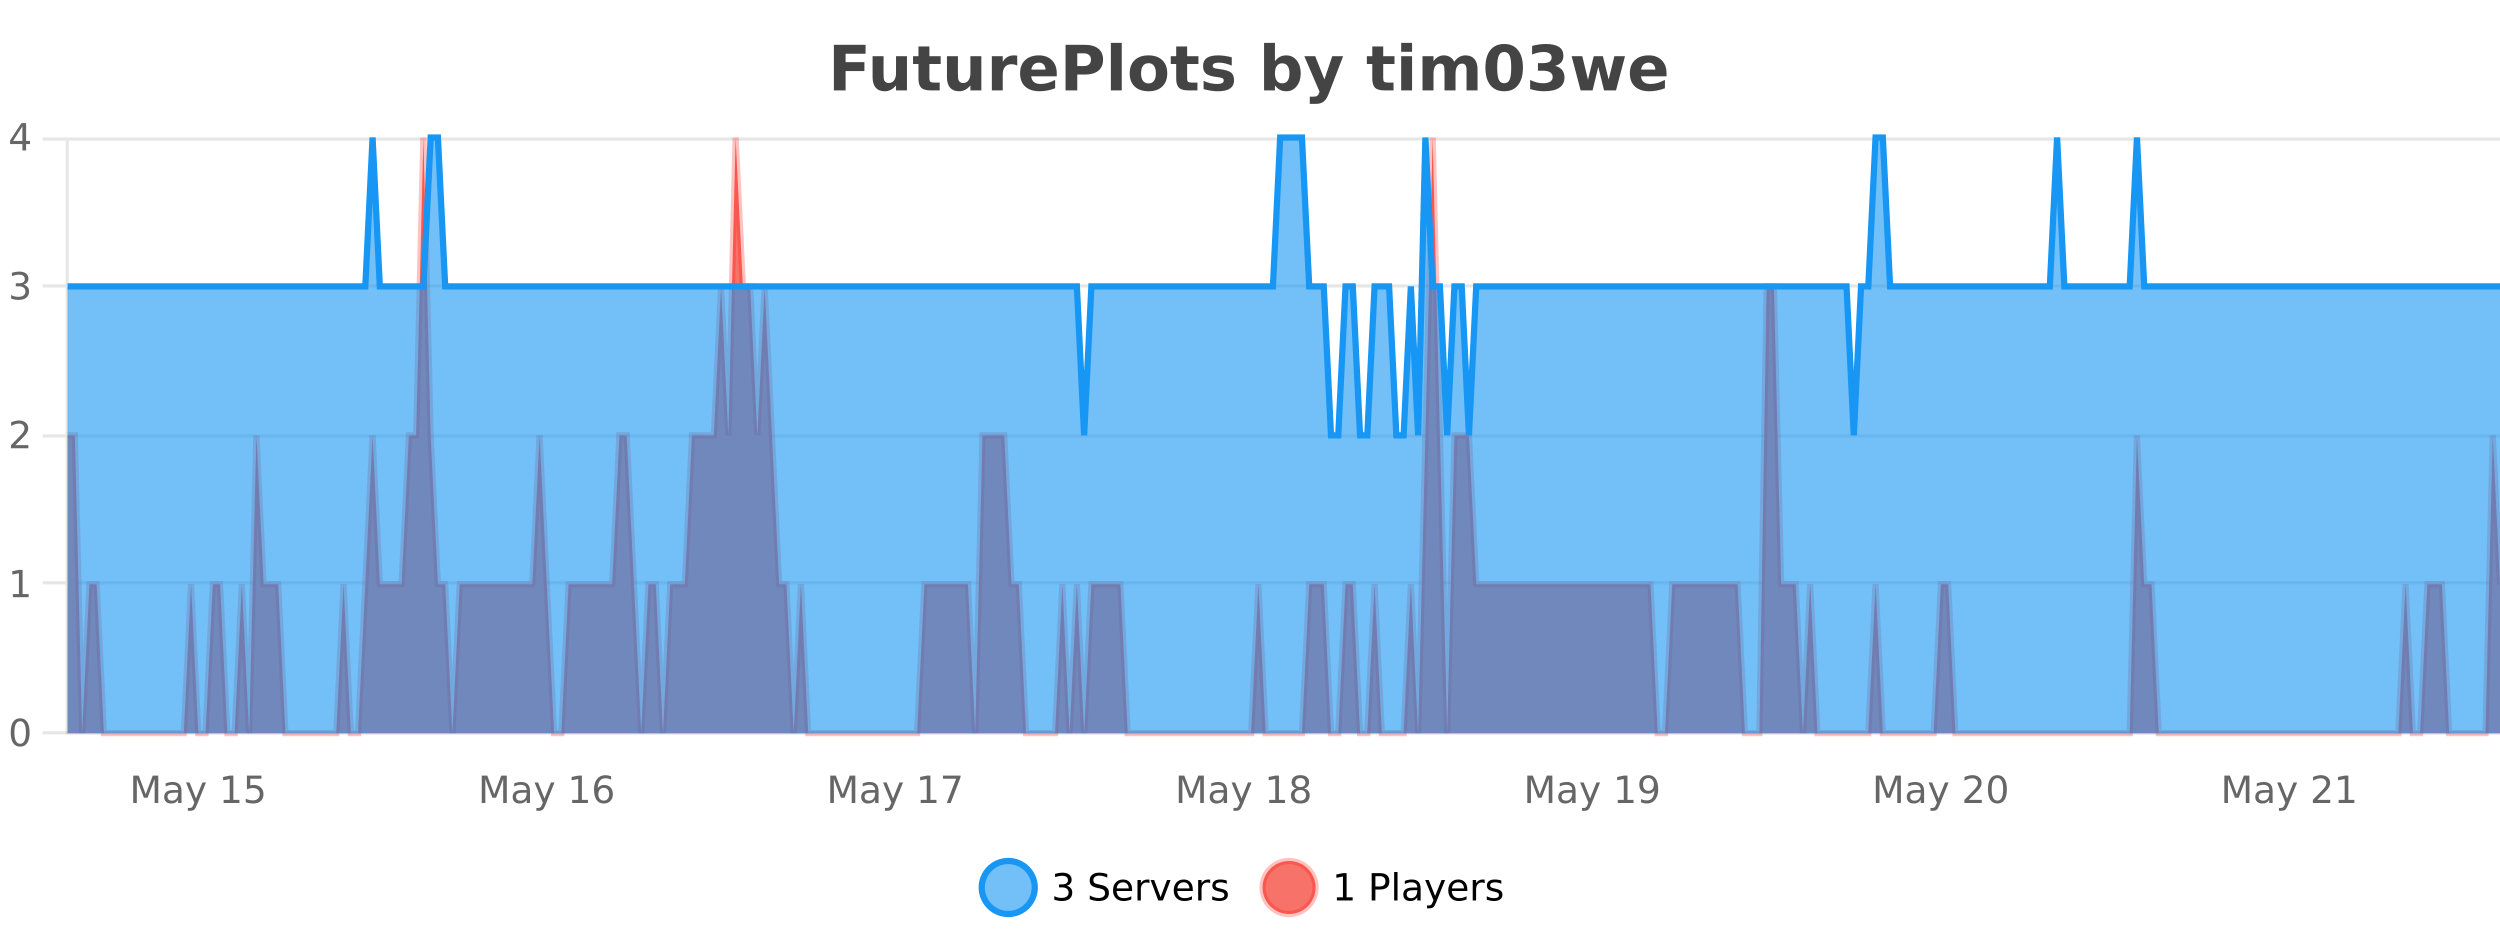 <?xml version="1.0" encoding="UTF-8"?>
<svg xmlns="http://www.w3.org/2000/svg" xmlns:xlink="http://www.w3.org/1999/xlink" width="800pt" height="300pt" viewBox="0 0 800 300" version="1.1">
<defs>
<clipPath id="clip1">
  <path d="M 285 263 L 360 263 L 360 300 L 285 300 Z M 285 263 "/>
</clipPath>
<clipPath id="clip2">
  <path d="M 375 263 L 450 263 L 450 300 L 375 300 Z M 375 263 "/>
</clipPath>
<clipPath id="clip3">
  <path d="M 21.633 44 L 800 44 L 800 234.602 L 21.633 234.602 Z M 21.633 44 "/>
</clipPath>
<clipPath id="clip4">
  <path d="M 20.633 43 L 800 43 L 800 235.602 L 20.633 235.602 Z M 20.633 43 "/>
</clipPath>
<clipPath id="clip5">
  <path d="M 21.633 44 L 800 44 L 800 234.602 L 21.633 234.602 Z M 21.633 44 "/>
</clipPath>
<clipPath id="clip6">
  <path d="M 20.633 43 L 800 43 L 800 168 L 20.633 168 Z M 20.633 43 "/>
</clipPath>
</defs>
<g id="surface6694071">
<rect x="0" y="0" width="800" height="300" style="fill:rgb(100%,100%,100%);fill-opacity:1;stroke:none;"/>
<path style="fill:none;stroke-width:1;stroke-linecap:butt;stroke-linejoin:miter;stroke:rgb(0%,0%,0%);stroke-opacity:0.098;stroke-miterlimit:10;" d="M 22 234.5 L 800 234.5 "/>
<path style="fill:none;stroke-width:1;stroke-linecap:butt;stroke-linejoin:miter;stroke:rgb(0%,0%,0%);stroke-opacity:0.098;stroke-miterlimit:10;" d="M 13.633 234.5 L 21 234.5 "/>
<path style="fill:none;stroke-width:1;stroke-linecap:butt;stroke-linejoin:miter;stroke:rgb(0%,0%,0%);stroke-opacity:0.098;stroke-miterlimit:10;" d="M 22 186.5 L 800 186.5 "/>
<path style="fill:none;stroke-width:1;stroke-linecap:butt;stroke-linejoin:miter;stroke:rgb(0%,0%,0%);stroke-opacity:0.098;stroke-miterlimit:10;" d="M 13.633 186.5 L 21 186.5 "/>
<path style="fill:none;stroke-width:1;stroke-linecap:butt;stroke-linejoin:miter;stroke:rgb(0%,0%,0%);stroke-opacity:0.098;stroke-miterlimit:10;" d="M 22 139.5 L 800 139.5 "/>
<path style="fill:none;stroke-width:1;stroke-linecap:butt;stroke-linejoin:miter;stroke:rgb(0%,0%,0%);stroke-opacity:0.098;stroke-miterlimit:10;" d="M 13.633 139.5 L 21 139.5 "/>
<path style="fill:none;stroke-width:1;stroke-linecap:butt;stroke-linejoin:miter;stroke:rgb(0%,0%,0%);stroke-opacity:0.098;stroke-miterlimit:10;" d="M 22 91.5 L 800 91.5 "/>
<path style="fill:none;stroke-width:1;stroke-linecap:butt;stroke-linejoin:miter;stroke:rgb(0%,0%,0%);stroke-opacity:0.098;stroke-miterlimit:10;" d="M 13.633 91.5 L 21 91.5 "/>
<path style="fill:none;stroke-width:1;stroke-linecap:butt;stroke-linejoin:miter;stroke:rgb(0%,0%,0%);stroke-opacity:0.098;stroke-miterlimit:10;" d="M 22 44.5 L 800 44.5 "/>
<path style="fill:none;stroke-width:1;stroke-linecap:butt;stroke-linejoin:miter;stroke:rgb(0%,0%,0%);stroke-opacity:0.098;stroke-miterlimit:10;" d="M 13.633 44.5 L 21 44.5 "/>
<path style=" stroke:none;fill-rule:nonzero;fill:rgb(9.02%,58.824%,95.294%);fill-opacity:0.6;" d="M 331.121 284 C 331.121 288.688 327.324 292.484 322.637 292.484 C 317.953 292.484 314.152 288.688 314.152 284 C 314.152 279.312 317.953 275.516 322.637 275.516 C 327.324 275.516 331.121 279.312 331.121 284 Z M 331.121 284 "/>
<g clip-path="url(#clip1)" clip-rule="nonzero">
<path style="fill:none;stroke-width:2;stroke-linecap:butt;stroke-linejoin:miter;stroke:rgb(9.02%,58.824%,95.294%);stroke-opacity:1;stroke-miterlimit:10;" d="M 331.121 284 C 331.121 288.688 327.324 292.484 322.637 292.484 C 317.953 292.484 314.152 288.688 314.152 284 C 314.152 279.312 317.953 275.516 322.637 275.516 C 327.324 275.516 331.121 279.312 331.121 284 Z M 331.121 284 "/>
</g>
<path style=" stroke:none;fill-rule:nonzero;fill:rgb(0%,0%,0%);fill-opacity:1;" d="M 341.328 283.438 C 341.891 283.562 342.328 283.82 342.641 284.203 C 342.961 284.578 343.125 285.047 343.125 285.609 C 343.125 286.477 342.828 287.148 342.234 287.625 C 341.641 288.094 340.797 288.328 339.703 288.328 C 339.336 288.328 338.957 288.289 338.562 288.219 C 338.176 288.148 337.781 288.039 337.375 287.891 L 337.375 286.75 C 337.695 286.938 338.051 287.086 338.438 287.188 C 338.832 287.281 339.242 287.328 339.672 287.328 C 340.41 287.328 340.973 287.184 341.359 286.891 C 341.754 286.602 341.953 286.172 341.953 285.609 C 341.953 285.102 341.77 284.699 341.406 284.406 C 341.039 284.117 340.539 283.969 339.906 283.969 L 338.875 283.969 L 338.875 283 L 339.953 283 C 340.523 283 340.969 282.887 341.281 282.656 C 341.594 282.418 341.75 282.078 341.75 281.641 C 341.75 281.195 341.586 280.852 341.266 280.609 C 340.953 280.371 340.5 280.25 339.906 280.25 C 339.57 280.25 339.219 280.289 338.844 280.359 C 338.477 280.422 338.07 280.527 337.625 280.672 L 337.625 279.625 C 338.082 279.5 338.504 279.406 338.891 279.344 C 339.285 279.281 339.656 279.25 340 279.25 C 340.906 279.25 341.617 279.453 342.141 279.859 C 342.66 280.266 342.922 280.82 342.922 281.516 C 342.922 282.008 342.781 282.418 342.5 282.75 C 342.227 283.086 341.836 283.312 341.328 283.438 Z M 354.32 279.688 L 354.32 280.844 C 353.871 280.637 353.445 280.48 353.039 280.375 C 352.641 280.262 352.262 280.203 351.898 280.203 C 351.25 280.203 350.75 280.328 350.398 280.578 C 350.055 280.828 349.883 281.188 349.883 281.656 C 349.883 282.043 349.996 282.336 350.227 282.531 C 350.453 282.73 350.898 282.887 351.555 283 L 352.258 283.156 C 353.141 283.324 353.793 283.621 354.211 284.047 C 354.637 284.465 354.852 285.027 354.852 285.734 C 354.852 286.59 354.562 287.234 353.992 287.672 C 353.43 288.109 352.594 288.328 351.492 288.328 C 351.086 288.328 350.648 288.281 350.18 288.188 C 349.711 288.094 349.227 287.953 348.727 287.766 L 348.727 286.547 C 349.203 286.82 349.672 287.023 350.133 287.156 C 350.602 287.293 351.055 287.359 351.492 287.359 C 352.168 287.359 352.688 287.23 353.055 286.969 C 353.43 286.699 353.617 286.32 353.617 285.828 C 353.617 285.402 353.48 285.07 353.211 284.828 C 352.949 284.578 352.516 284.398 351.914 284.281 L 351.195 284.141 C 350.309 283.965 349.668 283.688 349.273 283.312 C 348.887 282.938 348.695 282.418 348.695 281.75 C 348.695 280.969 348.965 280.359 349.508 279.922 C 350.047 279.477 350.797 279.25 351.758 279.25 C 352.172 279.25 352.59 279.289 353.008 279.359 C 353.434 279.434 353.871 279.543 354.32 279.688 Z M 362.266 284.609 L 362.266 285.125 L 357.297 285.125 C 357.348 285.875 357.57 286.445 357.969 286.828 C 358.375 287.215 358.93 287.406 359.641 287.406 C 360.055 287.406 360.457 287.359 360.844 287.266 C 361.238 287.164 361.629 287.008 362.016 286.797 L 362.016 287.828 C 361.617 287.984 361.219 288.105 360.812 288.188 C 360.406 288.281 359.992 288.328 359.578 288.328 C 358.535 288.328 357.707 288.027 357.094 287.422 C 356.477 286.809 356.172 285.98 356.172 284.938 C 356.172 283.867 356.461 283.016 357.047 282.391 C 357.629 281.758 358.41 281.438 359.391 281.438 C 360.273 281.438 360.973 281.727 361.484 282.297 C 362.004 282.859 362.266 283.633 362.266 284.609 Z M 361.188 284.281 C 361.176 283.699 361.008 283.23 360.688 282.875 C 360.363 282.523 359.938 282.344 359.406 282.344 C 358.801 282.344 358.316 282.516 357.953 282.859 C 357.598 283.203 357.395 283.684 357.344 284.297 Z M 367.836 282.594 C 367.711 282.531 367.574 282.484 367.43 282.453 C 367.293 282.414 367.137 282.391 366.961 282.391 C 366.355 282.391 365.887 282.59 365.555 282.984 C 365.23 283.383 365.07 283.953 365.07 284.703 L 365.07 288.156 L 363.992 288.156 L 363.992 281.594 L 365.07 281.594 L 365.07 282.609 C 365.297 282.215 365.594 281.922 365.961 281.734 C 366.324 281.539 366.766 281.438 367.289 281.438 C 367.359 281.438 367.438 281.445 367.523 281.453 C 367.617 281.465 367.715 281.48 367.82 281.5 Z M 368.195 281.594 L 369.336 281.594 L 371.383 287.094 L 373.445 281.594 L 374.586 281.594 L 372.117 288.156 L 370.648 288.156 Z M 381.688 284.609 L 381.688 285.125 L 376.719 285.125 C 376.77 285.875 376.992 286.445 377.391 286.828 C 377.797 287.215 378.352 287.406 379.062 287.406 C 379.477 287.406 379.879 287.359 380.266 287.266 C 380.66 287.164 381.051 287.008 381.438 286.797 L 381.438 287.828 C 381.039 287.984 380.641 288.105 380.234 288.188 C 379.828 288.281 379.414 288.328 379 288.328 C 377.957 288.328 377.129 288.027 376.516 287.422 C 375.898 286.809 375.594 285.98 375.594 284.938 C 375.594 283.867 375.883 283.016 376.469 282.391 C 377.051 281.758 377.832 281.438 378.812 281.438 C 379.695 281.438 380.395 281.727 380.906 282.297 C 381.426 282.859 381.688 283.633 381.688 284.609 Z M 380.609 284.281 C 380.598 283.699 380.43 283.23 380.109 282.875 C 379.785 282.523 379.359 282.344 378.828 282.344 C 378.223 282.344 377.738 282.516 377.375 282.859 C 377.02 283.203 376.816 283.684 376.766 284.297 Z M 387.258 282.594 C 387.133 282.531 386.996 282.484 386.852 282.453 C 386.715 282.414 386.559 282.391 386.383 282.391 C 385.777 282.391 385.309 282.59 384.977 282.984 C 384.652 283.383 384.492 283.953 384.492 284.703 L 384.492 288.156 L 383.414 288.156 L 383.414 281.594 L 384.492 281.594 L 384.492 282.609 C 384.719 282.215 385.016 281.922 385.383 281.734 C 385.746 281.539 386.188 281.438 386.711 281.438 C 386.781 281.438 386.859 281.445 386.945 281.453 C 387.039 281.465 387.137 281.48 387.242 281.5 Z M 392.562 281.781 L 392.562 282.812 C 392.258 282.656 391.941 282.543 391.609 282.469 C 391.285 282.387 390.945 282.344 390.594 282.344 C 390.062 282.344 389.66 282.43 389.391 282.594 C 389.117 282.75 388.984 282.996 388.984 283.328 C 388.984 283.578 389.078 283.777 389.266 283.922 C 389.461 284.059 389.852 284.188 390.438 284.312 L 390.797 284.406 C 391.566 284.562 392.113 284.793 392.438 285.094 C 392.758 285.398 392.922 285.812 392.922 286.344 C 392.922 286.961 392.676 287.445 392.188 287.797 C 391.707 288.152 391.047 288.328 390.203 288.328 C 389.848 288.328 389.477 288.289 389.094 288.219 C 388.719 288.156 388.32 288.059 387.906 287.922 L 387.906 286.797 C 388.301 287.008 388.691 287.164 389.078 287.266 C 389.461 287.371 389.848 287.422 390.234 287.422 C 390.734 287.422 391.117 287.34 391.391 287.172 C 391.672 286.996 391.812 286.746 391.812 286.422 C 391.812 286.133 391.711 285.906 391.516 285.75 C 391.316 285.594 390.883 285.445 390.219 285.297 L 389.844 285.219 C 389.176 285.074 388.691 284.855 388.391 284.562 C 388.098 284.273 387.953 283.875 387.953 283.375 C 387.953 282.75 388.172 282.273 388.609 281.938 C 389.047 281.605 389.664 281.438 390.469 281.438 C 390.863 281.438 391.238 281.469 391.594 281.531 C 391.945 281.586 392.27 281.668 392.562 281.781 Z M 332.637 277.016 "/>
<path style=" stroke:none;fill-rule:nonzero;fill:rgb(96.863%,44.706%,40.784%);fill-opacity:1;" d="M 420.988 284 C 420.988 288.688 417.191 292.484 412.504 292.484 C 407.82 292.484 404.02 288.688 404.02 284 C 404.02 279.312 407.82 275.516 412.504 275.516 C 417.191 275.516 420.988 279.312 420.988 284 Z M 420.988 284 "/>
<g clip-path="url(#clip2)" clip-rule="nonzero">
<path style="fill:none;stroke-width:2;stroke-linecap:butt;stroke-linejoin:miter;stroke:rgb(100%,4.706%,0%);stroke-opacity:0.247;stroke-miterlimit:10;" d="M 420.988 284 C 420.988 288.688 417.191 292.484 412.504 292.484 C 407.82 292.484 404.02 288.688 404.02 284 C 404.02 279.312 407.82 275.516 412.504 275.516 C 417.191 275.516 420.988 279.312 420.988 284 Z M 420.988 284 "/>
</g>
<path style=" stroke:none;fill-rule:nonzero;fill:rgb(0%,0%,0%);fill-opacity:1;" d="M 427.805 287.156 L 429.742 287.156 L 429.742 280.484 L 427.633 280.906 L 427.633 279.828 L 429.727 279.406 L 430.914 279.406 L 430.914 287.156 L 432.852 287.156 L 432.852 288.156 L 427.805 288.156 Z M 440.125 280.375 L 440.125 283.672 L 441.609 283.672 C 442.16 283.672 442.586 283.531 442.891 283.25 C 443.191 282.961 443.344 282.547 443.344 282.016 C 443.344 281.496 443.191 281.094 442.891 280.812 C 442.586 280.523 442.16 280.375 441.609 280.375 Z M 438.938 279.406 L 441.609 279.406 C 442.598 279.406 443.344 279.633 443.844 280.078 C 444.344 280.516 444.594 281.164 444.594 282.016 C 444.594 282.883 444.344 283.539 443.844 283.984 C 443.344 284.422 442.598 284.641 441.609 284.641 L 440.125 284.641 L 440.125 288.156 L 438.938 288.156 Z M 446.129 279.031 L 447.207 279.031 L 447.207 288.156 L 446.129 288.156 Z M 452.445 284.859 C 451.578 284.859 450.977 284.961 450.633 285.156 C 450.297 285.355 450.133 285.695 450.133 286.172 C 450.133 286.559 450.258 286.867 450.508 287.094 C 450.766 287.312 451.109 287.422 451.539 287.422 C 452.141 287.422 452.621 287.215 452.977 286.797 C 453.34 286.371 453.523 285.805 453.523 285.094 L 453.523 284.859 Z M 454.602 284.406 L 454.602 288.156 L 453.523 288.156 L 453.523 287.156 C 453.273 287.555 452.965 287.852 452.602 288.047 C 452.234 288.234 451.789 288.328 451.258 288.328 C 450.578 288.328 450.043 288.141 449.648 287.766 C 449.25 287.383 449.055 286.875 449.055 286.25 C 449.055 285.512 449.297 284.953 449.789 284.578 C 450.289 284.203 451.027 284.016 452.008 284.016 L 453.523 284.016 L 453.523 283.906 C 453.523 283.406 453.355 283.023 453.023 282.75 C 452.699 282.48 452.246 282.344 451.664 282.344 C 451.289 282.344 450.918 282.391 450.555 282.484 C 450.199 282.578 449.859 282.715 449.539 282.891 L 449.539 281.891 C 449.934 281.734 450.312 281.621 450.68 281.547 C 451.055 281.477 451.418 281.438 451.773 281.438 C 452.719 281.438 453.43 281.684 453.898 282.172 C 454.367 282.664 454.602 283.406 454.602 284.406 Z M 459.551 288.766 C 459.246 289.547 458.949 290.055 458.66 290.297 C 458.367 290.535 457.98 290.656 457.504 290.656 L 456.645 290.656 L 456.645 289.75 L 457.27 289.75 C 457.57 289.75 457.801 289.676 457.957 289.531 C 458.121 289.395 458.305 289.066 458.504 288.547 L 458.707 288.047 L 456.051 281.594 L 457.191 281.594 L 459.238 286.719 L 461.301 281.594 L 462.441 281.594 Z M 469.543 284.609 L 469.543 285.125 L 464.574 285.125 C 464.625 285.875 464.848 286.445 465.246 286.828 C 465.652 287.215 466.207 287.406 466.918 287.406 C 467.332 287.406 467.734 287.359 468.121 287.266 C 468.516 287.164 468.906 287.008 469.293 286.797 L 469.293 287.828 C 468.895 287.984 468.496 288.105 468.09 288.188 C 467.684 288.281 467.27 288.328 466.855 288.328 C 465.812 288.328 464.984 288.027 464.371 287.422 C 463.754 286.809 463.449 285.98 463.449 284.938 C 463.449 283.867 463.738 283.016 464.324 282.391 C 464.906 281.758 465.688 281.438 466.668 281.438 C 467.551 281.438 468.25 281.727 468.762 282.297 C 469.281 282.859 469.543 283.633 469.543 284.609 Z M 468.465 284.281 C 468.453 283.699 468.285 283.23 467.965 282.875 C 467.641 282.523 467.215 282.344 466.684 282.344 C 466.078 282.344 465.594 282.516 465.23 282.859 C 464.875 283.203 464.672 283.684 464.621 284.297 Z M 475.113 282.594 C 474.988 282.531 474.852 282.484 474.707 282.453 C 474.57 282.414 474.414 282.391 474.238 282.391 C 473.633 282.391 473.164 282.59 472.832 282.984 C 472.508 283.383 472.348 283.953 472.348 284.703 L 472.348 288.156 L 471.27 288.156 L 471.27 281.594 L 472.348 281.594 L 472.348 282.609 C 472.574 282.215 472.871 281.922 473.238 281.734 C 473.602 281.539 474.043 281.438 474.566 281.438 C 474.637 281.438 474.715 281.445 474.801 281.453 C 474.895 281.465 474.992 281.48 475.098 281.5 Z M 480.422 281.781 L 480.422 282.812 C 480.117 282.656 479.801 282.543 479.469 282.469 C 479.145 282.387 478.805 282.344 478.453 282.344 C 477.922 282.344 477.52 282.43 477.25 282.594 C 476.977 282.75 476.844 282.996 476.844 283.328 C 476.844 283.578 476.938 283.777 477.125 283.922 C 477.32 284.059 477.711 284.188 478.297 284.312 L 478.656 284.406 C 479.426 284.562 479.973 284.793 480.297 285.094 C 480.617 285.398 480.781 285.812 480.781 286.344 C 480.781 286.961 480.535 287.445 480.047 287.797 C 479.566 288.152 478.906 288.328 478.062 288.328 C 477.707 288.328 477.336 288.289 476.953 288.219 C 476.578 288.156 476.18 288.059 475.766 287.922 L 475.766 286.797 C 476.16 287.008 476.551 287.164 476.938 287.266 C 477.32 287.371 477.707 287.422 478.094 287.422 C 478.594 287.422 478.977 287.34 479.25 287.172 C 479.531 286.996 479.672 286.746 479.672 286.422 C 479.672 286.133 479.57 285.906 479.375 285.75 C 479.176 285.594 478.742 285.445 478.078 285.297 L 477.703 285.219 C 477.035 285.074 476.551 284.855 476.25 284.562 C 475.957 284.273 475.812 283.875 475.812 283.375 C 475.812 282.75 476.031 282.273 476.469 281.938 C 476.906 281.605 477.523 281.438 478.328 281.438 C 478.723 281.438 479.098 281.469 479.453 281.531 C 479.805 281.586 480.129 281.668 480.422 281.781 Z M 422.504 277.016 "/>
<path style=" stroke:none;fill-rule:nonzero;fill:rgb(26.667%,26.667%,26.667%);fill-opacity:1;" d="M 266.844 14.344 L 276.984 14.344 L 276.984 17.188 L 270.594 17.188 L 270.594 19.891 L 276.609 19.891 L 276.609 22.734 L 270.594 22.734 L 270.594 28.922 L 266.844 28.922 Z M 279.227 24.656 L 279.227 17.984 L 282.742 17.984 L 282.742 19.078 C 282.742 19.672 282.734 20.418 282.727 21.312 C 282.727 22.211 282.727 22.805 282.727 23.094 C 282.727 23.98 282.746 24.617 282.789 25 C 282.84 25.387 282.918 25.668 283.023 25.844 C 283.168 26.074 283.355 26.25 283.586 26.375 C 283.812 26.5 284.078 26.562 284.383 26.562 C 285.109 26.562 285.684 26.281 286.102 25.719 C 286.516 25.156 286.727 24.383 286.727 23.391 L 286.727 17.984 L 290.227 17.984 L 290.227 28.922 L 286.727 28.922 L 286.727 27.344 C 286.195 27.98 285.633 28.449 285.039 28.75 C 284.453 29.051 283.809 29.203 283.102 29.203 C 281.84 29.203 280.875 28.82 280.211 28.047 C 279.555 27.266 279.227 26.137 279.227 24.656 Z M 297.406 14.875 L 297.406 17.984 L 301.016 17.984 L 301.016 20.484 L 297.406 20.484 L 297.406 25.125 C 297.406 25.637 297.504 25.98 297.703 26.156 C 297.91 26.336 298.312 26.422 298.906 26.422 L 300.703 26.422 L 300.703 28.922 L 297.703 28.922 C 296.328 28.922 295.348 28.637 294.766 28.062 C 294.191 27.48 293.906 26.5 293.906 25.125 L 293.906 20.484 L 292.172 20.484 L 292.172 17.984 L 293.906 17.984 L 293.906 14.875 Z M 303.027 24.656 L 303.027 17.984 L 306.543 17.984 L 306.543 19.078 C 306.543 19.672 306.535 20.418 306.527 21.312 C 306.527 22.211 306.527 22.805 306.527 23.094 C 306.527 23.98 306.547 24.617 306.59 25 C 306.641 25.387 306.719 25.668 306.824 25.844 C 306.969 26.074 307.156 26.25 307.387 26.375 C 307.613 26.5 307.879 26.562 308.184 26.562 C 308.91 26.562 309.484 26.281 309.902 25.719 C 310.316 25.156 310.527 24.383 310.527 23.391 L 310.527 17.984 L 314.027 17.984 L 314.027 28.922 L 310.527 28.922 L 310.527 27.344 C 309.996 27.98 309.434 28.449 308.84 28.75 C 308.254 29.051 307.609 29.203 306.902 29.203 C 305.641 29.203 304.676 28.82 304.012 28.047 C 303.355 27.266 303.027 26.137 303.027 24.656 Z M 325.516 20.969 C 325.203 20.824 324.895 20.719 324.594 20.656 C 324.289 20.586 323.988 20.547 323.688 20.547 C 322.781 20.547 322.082 20.836 321.594 21.406 C 321.113 21.98 320.875 22.805 320.875 23.875 L 320.875 28.922 L 317.391 28.922 L 317.391 17.984 L 320.875 17.984 L 320.875 19.781 C 321.32 19.062 321.836 18.543 322.422 18.219 C 323.004 17.887 323.703 17.719 324.516 17.719 C 324.641 17.719 324.77 17.727 324.906 17.734 C 325.039 17.746 325.238 17.766 325.5 17.797 Z M 338.16 23.422 L 338.16 24.422 L 329.988 24.422 C 330.07 25.246 330.367 25.859 330.879 26.266 C 331.387 26.672 332.098 26.875 333.004 26.875 C 333.742 26.875 334.496 26.766 335.27 26.547 C 336.039 26.328 336.832 26 337.645 25.562 L 337.645 28.25 C 336.82 28.562 335.992 28.797 335.16 28.953 C 334.336 29.117 333.512 29.203 332.691 29.203 C 330.711 29.203 329.168 28.703 328.066 27.703 C 326.973 26.695 326.426 25.281 326.426 23.469 C 326.426 21.68 326.961 20.273 328.035 19.25 C 329.117 18.23 330.602 17.719 332.488 17.719 C 334.207 17.719 335.582 18.242 336.613 19.281 C 337.645 20.312 338.16 21.695 338.16 23.422 Z M 334.566 22.266 C 334.566 21.602 334.371 21.062 333.988 20.656 C 333.602 20.25 333.098 20.047 332.473 20.047 C 331.793 20.047 331.242 20.242 330.816 20.625 C 330.398 21 330.137 21.547 330.035 22.266 Z M 340.977 14.344 L 347.211 14.344 C 349.062 14.344 350.484 14.758 351.477 15.578 C 352.477 16.402 352.977 17.574 352.977 19.094 C 352.977 20.625 352.477 21.805 351.477 22.625 C 350.484 23.449 349.062 23.859 347.211 23.859 L 344.727 23.859 L 344.727 28.922 L 340.977 28.922 Z M 344.727 17.062 L 344.727 21.141 L 346.805 21.141 C 347.531 21.141 348.094 20.965 348.492 20.609 C 348.898 20.258 349.102 19.75 349.102 19.094 C 349.102 18.449 348.898 17.949 348.492 17.594 C 348.094 17.242 347.531 17.062 346.805 17.062 Z M 355.477 13.719 L 358.961 13.719 L 358.961 28.922 L 355.477 28.922 Z M 367.535 20.219 C 366.754 20.219 366.16 20.5 365.754 21.062 C 365.348 21.617 365.145 22.418 365.145 23.469 C 365.145 24.512 365.348 25.312 365.754 25.875 C 366.16 26.43 366.754 26.703 367.535 26.703 C 368.293 26.703 368.871 26.43 369.27 25.875 C 369.676 25.312 369.879 24.512 369.879 23.469 C 369.879 22.418 369.676 21.617 369.27 21.062 C 368.871 20.5 368.293 20.219 367.535 20.219 Z M 367.535 17.719 C 369.41 17.719 370.871 18.23 371.926 19.25 C 372.988 20.262 373.52 21.668 373.52 23.469 C 373.52 25.262 372.988 26.668 371.926 27.688 C 370.871 28.699 369.41 29.203 367.535 29.203 C 365.637 29.203 364.16 28.699 363.098 27.688 C 362.035 26.668 361.504 25.262 361.504 23.469 C 361.504 21.668 362.035 20.262 363.098 19.25 C 364.16 18.23 365.637 17.719 367.535 17.719 Z M 379.883 14.875 L 379.883 17.984 L 383.492 17.984 L 383.492 20.484 L 379.883 20.484 L 379.883 25.125 C 379.883 25.637 379.98 25.98 380.18 26.156 C 380.387 26.336 380.789 26.422 381.383 26.422 L 383.18 26.422 L 383.18 28.922 L 380.18 28.922 C 378.805 28.922 377.824 28.637 377.242 28.062 C 376.668 27.48 376.383 26.5 376.383 25.125 L 376.383 20.484 L 374.648 20.484 L 374.648 17.984 L 376.383 17.984 L 376.383 14.875 Z M 394.164 18.328 L 394.164 20.984 C 393.422 20.672 392.703 20.438 392.008 20.281 C 391.309 20.125 390.648 20.047 390.023 20.047 C 389.367 20.047 388.875 20.133 388.555 20.297 C 388.23 20.465 388.07 20.719 388.07 21.062 C 388.07 21.344 388.188 21.559 388.43 21.703 C 388.68 21.852 389.117 21.961 389.742 22.031 L 390.367 22.125 C 392.156 22.355 393.359 22.73 393.977 23.25 C 394.59 23.773 394.898 24.59 394.898 25.703 C 394.898 26.871 394.465 27.746 393.602 28.328 C 392.746 28.914 391.469 29.203 389.773 29.203 C 389.043 29.203 388.293 29.145 387.523 29.031 C 386.75 28.918 385.961 28.746 385.148 28.516 L 385.148 25.859 C 385.844 26.203 386.559 26.461 387.289 26.625 C 388.016 26.793 388.762 26.875 389.523 26.875 C 390.211 26.875 390.727 26.781 391.07 26.594 C 391.414 26.406 391.586 26.125 391.586 25.75 C 391.586 25.438 391.465 25.211 391.227 25.062 C 390.984 24.906 390.512 24.789 389.805 24.703 L 389.195 24.625 C 387.633 24.43 386.539 24.07 385.914 23.547 C 385.289 23.016 384.977 22.215 384.977 21.141 C 384.977 19.984 385.371 19.125 386.164 18.562 C 386.965 18 388.184 17.719 389.82 17.719 C 390.465 17.719 391.141 17.773 391.852 17.875 C 392.559 17.969 393.328 18.121 394.164 18.328 Z M 410.312 26.672 C 411.062 26.672 411.633 26.402 412.031 25.859 C 412.426 25.309 412.625 24.512 412.625 23.469 C 412.625 22.43 412.426 21.637 412.031 21.094 C 411.633 20.543 411.062 20.266 410.312 20.266 C 409.562 20.266 408.984 20.543 408.578 21.094 C 408.18 21.637 407.984 22.43 407.984 23.469 C 407.984 24.5 408.18 25.293 408.578 25.844 C 408.984 26.398 409.562 26.672 410.312 26.672 Z M 407.984 19.578 C 408.473 18.945 409.008 18.477 409.594 18.172 C 410.176 17.871 410.848 17.719 411.609 17.719 C 412.961 17.719 414.07 18.258 414.938 19.328 C 415.801 20.402 416.234 21.781 416.234 23.469 C 416.234 25.148 415.801 26.523 414.938 27.594 C 414.07 28.668 412.961 29.203 411.609 29.203 C 410.848 29.203 410.176 29.051 409.594 28.75 C 409.008 28.449 408.473 27.98 407.984 27.344 L 407.984 28.922 L 404.5 28.922 L 404.5 13.719 L 407.984 13.719 Z M 417.379 17.984 L 420.863 17.984 L 423.816 25.406 L 426.316 17.984 L 429.801 17.984 L 425.207 29.953 C 424.746 31.172 424.207 32.02 423.582 32.5 C 422.965 32.988 422.16 33.234 421.16 33.234 L 419.129 33.234 L 419.129 30.938 L 420.223 30.938 C 420.816 30.938 421.246 30.844 421.52 30.656 C 421.789 30.469 421.996 30.129 422.145 29.641 L 422.254 29.344 Z M 442.629 14.875 L 442.629 17.984 L 446.238 17.984 L 446.238 20.484 L 442.629 20.484 L 442.629 25.125 C 442.629 25.637 442.727 25.98 442.926 26.156 C 443.133 26.336 443.535 26.422 444.129 26.422 L 445.926 26.422 L 445.926 28.922 L 442.926 28.922 C 441.551 28.922 440.57 28.637 439.988 28.062 C 439.414 27.48 439.129 26.5 439.129 25.125 L 439.129 20.484 L 437.395 20.484 L 437.395 17.984 L 439.129 17.984 L 439.129 14.875 Z M 448.375 17.984 L 451.859 17.984 L 451.859 28.922 L 448.375 28.922 Z M 448.375 13.719 L 451.859 13.719 L 451.859 16.578 L 448.375 16.578 Z M 465.359 19.797 C 465.805 19.121 466.332 18.605 466.938 18.25 C 467.551 17.898 468.223 17.719 468.953 17.719 C 470.203 17.719 471.156 18.109 471.812 18.891 C 472.477 19.664 472.812 20.789 472.812 22.266 L 472.812 28.922 L 469.297 28.922 L 469.297 23.219 C 469.297 23.137 469.297 23.047 469.297 22.953 C 469.305 22.859 469.312 22.73 469.312 22.562 C 469.312 21.793 469.195 21.234 468.969 20.891 C 468.738 20.539 468.367 20.359 467.859 20.359 C 467.203 20.359 466.691 20.637 466.328 21.188 C 465.961 21.73 465.773 22.516 465.766 23.547 L 465.766 28.922 L 462.25 28.922 L 462.25 23.219 C 462.25 22.012 462.145 21.234 461.938 20.891 C 461.727 20.539 461.359 20.359 460.828 20.359 C 460.148 20.359 459.629 20.637 459.266 21.188 C 458.898 21.73 458.719 22.516 458.719 23.547 L 458.719 28.922 L 455.203 28.922 L 455.203 17.984 L 458.719 17.984 L 458.719 19.578 C 459.156 18.965 459.648 18.5 460.203 18.188 C 460.754 17.875 461.367 17.719 462.047 17.719 C 462.797 17.719 463.461 17.902 464.047 18.266 C 464.629 18.633 465.066 19.141 465.359 19.797 Z M 483.586 21.609 C 483.586 19.789 483.414 18.508 483.07 17.766 C 482.727 17.016 482.152 16.641 481.352 16.641 C 480.539 16.641 479.961 17.016 479.617 17.766 C 479.273 18.508 479.102 19.789 479.102 21.609 C 479.102 23.453 479.273 24.758 479.617 25.516 C 479.961 26.266 480.539 26.641 481.352 26.641 C 482.152 26.641 482.727 26.266 483.07 25.516 C 483.414 24.758 483.586 23.453 483.586 21.609 Z M 487.336 21.641 C 487.336 24.059 486.812 25.922 485.773 27.234 C 484.73 28.547 483.258 29.203 481.352 29.203 C 479.422 29.203 477.938 28.547 476.898 27.234 C 475.855 25.922 475.336 24.059 475.336 21.641 C 475.336 19.227 475.855 17.359 476.898 16.047 C 477.938 14.734 479.422 14.078 481.352 14.078 C 483.258 14.078 484.73 14.734 485.773 16.047 C 486.812 17.359 487.336 19.227 487.336 21.641 Z M 497.613 21.062 C 498.602 21.312 499.352 21.758 499.863 22.391 C 500.371 23.016 500.629 23.812 500.629 24.781 C 500.629 26.23 500.07 27.328 498.957 28.078 C 497.852 28.828 496.242 29.203 494.129 29.203 C 493.379 29.203 492.621 29.141 491.863 29.016 C 491.113 28.902 490.371 28.727 489.645 28.484 L 489.645 25.578 C 490.34 25.934 491.035 26.199 491.723 26.375 C 492.418 26.555 493.105 26.641 493.785 26.641 C 494.773 26.641 495.535 26.469 496.066 26.125 C 496.598 25.781 496.863 25.289 496.863 24.641 C 496.863 23.977 496.59 23.477 496.051 23.141 C 495.508 22.797 494.707 22.625 493.645 22.625 L 492.145 22.625 L 492.145 20.203 L 493.723 20.203 C 494.668 20.203 495.371 20.059 495.832 19.766 C 496.289 19.465 496.52 19.012 496.52 18.406 C 496.52 17.844 496.293 17.414 495.848 17.109 C 495.398 16.797 494.762 16.641 493.941 16.641 C 493.336 16.641 492.723 16.715 492.098 16.859 C 491.48 16.996 490.871 17.195 490.27 17.453 L 490.27 14.703 C 491.008 14.496 491.742 14.34 492.473 14.234 C 493.199 14.133 493.914 14.078 494.613 14.078 C 496.508 14.078 497.926 14.391 498.863 15.016 C 499.809 15.633 500.285 16.562 500.285 17.812 C 500.285 18.668 500.059 19.371 499.613 19.922 C 499.164 20.465 498.496 20.844 497.613 21.062 Z M 502.922 17.984 L 506.328 17.984 L 508.156 25.516 L 510 17.984 L 512.922 17.984 L 514.766 25.438 L 516.609 17.984 L 520 17.984 L 517.125 28.922 L 513.297 28.922 L 511.453 21.406 L 509.625 28.922 L 505.797 28.922 Z M 533.289 23.422 L 533.289 24.422 L 525.117 24.422 C 525.199 25.246 525.496 25.859 526.008 26.266 C 526.516 26.672 527.227 26.875 528.133 26.875 C 528.871 26.875 529.625 26.766 530.398 26.547 C 531.168 26.328 531.961 26 532.773 25.562 L 532.773 28.25 C 531.949 28.562 531.121 28.797 530.289 28.953 C 529.465 29.117 528.641 29.203 527.82 29.203 C 525.84 29.203 524.297 28.703 523.195 27.703 C 522.102 26.695 521.555 25.281 521.555 23.469 C 521.555 21.68 522.09 20.273 523.164 19.25 C 524.246 18.23 525.73 17.719 527.617 17.719 C 529.336 17.719 530.711 18.242 531.742 19.281 C 532.773 20.312 533.289 21.695 533.289 23.422 Z M 529.695 22.266 C 529.695 21.602 529.5 21.062 529.117 20.656 C 528.73 20.25 528.227 20.047 527.602 20.047 C 526.922 20.047 526.371 20.242 525.945 20.625 C 525.527 21 525.266 21.547 525.164 22.266 Z M 265 10.359 "/>
<path style="fill:none;stroke-width:1;stroke-linecap:butt;stroke-linejoin:miter;stroke:rgb(0%,0%,0%);stroke-opacity:0.098;stroke-miterlimit:10;" d="M 21 234.5 L 801 234.5 "/>
<path style=" stroke:none;fill-rule:nonzero;fill:rgb(40%,40%,40%);fill-opacity:1;" d="M 42.629 248.203 L 44.395 248.203 L 46.629 254.156 L 48.879 248.203 L 50.645 248.203 L 50.645 256.953 L 49.488 256.953 L 49.488 249.266 L 47.223 255.266 L 46.035 255.266 L 43.785 249.266 L 43.785 256.953 L 42.629 256.953 Z M 55.922 253.656 C 55.055 253.656 54.453 253.758 54.109 253.953 C 53.773 254.152 53.609 254.492 53.609 254.969 C 53.609 255.355 53.734 255.664 53.984 255.891 C 54.242 256.109 54.586 256.219 55.016 256.219 C 55.617 256.219 56.098 256.012 56.453 255.594 C 56.816 255.168 57 254.602 57 253.891 L 57 253.656 Z M 58.078 253.203 L 58.078 256.953 L 57 256.953 L 57 255.953 C 56.75 256.352 56.441 256.648 56.078 256.844 C 55.711 257.031 55.266 257.125 54.734 257.125 C 54.055 257.125 53.52 256.938 53.125 256.562 C 52.727 256.18 52.531 255.672 52.531 255.047 C 52.531 254.309 52.773 253.75 53.266 253.375 C 53.766 253 54.504 252.812 55.484 252.812 L 57 252.812 L 57 252.703 C 57 252.203 56.832 251.82 56.5 251.547 C 56.176 251.277 55.723 251.141 55.141 251.141 C 54.766 251.141 54.395 251.188 54.031 251.281 C 53.676 251.375 53.336 251.512 53.016 251.688 L 53.016 250.688 C 53.41 250.531 53.789 250.418 54.156 250.344 C 54.531 250.273 54.895 250.234 55.25 250.234 C 56.195 250.234 56.906 250.48 57.375 250.969 C 57.844 251.461 58.078 252.203 58.078 253.203 Z M 63.023 257.562 C 62.719 258.344 62.422 258.852 62.133 259.094 C 61.84 259.332 61.453 259.453 60.977 259.453 L 60.117 259.453 L 60.117 258.547 L 60.742 258.547 C 61.043 258.547 61.273 258.473 61.43 258.328 C 61.594 258.191 61.777 257.863 61.977 257.344 L 62.18 256.844 L 59.523 250.391 L 60.664 250.391 L 62.711 255.516 L 64.773 250.391 L 65.914 250.391 Z M 71.562 255.953 L 73.5 255.953 L 73.5 249.281 L 71.391 249.703 L 71.391 248.625 L 73.484 248.203 L 74.672 248.203 L 74.672 255.953 L 76.609 255.953 L 76.609 256.953 L 71.562 256.953 Z M 79.012 248.203 L 83.652 248.203 L 83.652 249.203 L 80.09 249.203 L 80.09 251.344 C 80.266 251.281 80.438 251.242 80.605 251.219 C 80.781 251.188 80.953 251.172 81.121 251.172 C 82.098 251.172 82.875 251.445 83.449 251.984 C 84.02 252.516 84.309 253.234 84.309 254.141 C 84.309 255.09 84.012 255.824 83.418 256.344 C 82.832 256.867 82.012 257.125 80.949 257.125 C 80.574 257.125 80.191 257.094 79.809 257.031 C 79.434 256.969 79.043 256.875 78.637 256.75 L 78.637 255.562 C 78.988 255.75 79.355 255.891 79.73 255.984 C 80.105 256.078 80.5 256.125 80.918 256.125 C 81.594 256.125 82.129 255.949 82.527 255.594 C 82.922 255.242 83.121 254.758 83.121 254.141 C 83.121 253.539 82.922 253.059 82.527 252.703 C 82.129 252.352 81.594 252.172 80.918 252.172 C 80.605 252.172 80.285 252.211 79.965 252.281 C 79.652 252.344 79.332 252.449 79.012 252.594 Z M 41.457 245.816 "/>
<path style=" stroke:none;fill-rule:nonzero;fill:rgb(40%,40%,40%);fill-opacity:1;" d="M 154.156 248.203 L 155.922 248.203 L 158.156 254.156 L 160.406 248.203 L 162.172 248.203 L 162.172 256.953 L 161.016 256.953 L 161.016 249.266 L 158.75 255.266 L 157.562 255.266 L 155.312 249.266 L 155.312 256.953 L 154.156 256.953 Z M 167.445 253.656 C 166.578 253.656 165.977 253.758 165.633 253.953 C 165.297 254.152 165.133 254.492 165.133 254.969 C 165.133 255.355 165.258 255.664 165.508 255.891 C 165.766 256.109 166.109 256.219 166.539 256.219 C 167.141 256.219 167.621 256.012 167.977 255.594 C 168.34 255.168 168.523 254.602 168.523 253.891 L 168.523 253.656 Z M 169.602 253.203 L 169.602 256.953 L 168.523 256.953 L 168.523 255.953 C 168.273 256.352 167.965 256.648 167.602 256.844 C 167.234 257.031 166.789 257.125 166.258 257.125 C 165.578 257.125 165.043 256.938 164.648 256.562 C 164.25 256.18 164.055 255.672 164.055 255.047 C 164.055 254.309 164.297 253.75 164.789 253.375 C 165.289 253 166.027 252.812 167.008 252.812 L 168.523 252.812 L 168.523 252.703 C 168.523 252.203 168.355 251.82 168.023 251.547 C 167.699 251.277 167.246 251.141 166.664 251.141 C 166.289 251.141 165.918 251.188 165.555 251.281 C 165.199 251.375 164.859 251.512 164.539 251.688 L 164.539 250.688 C 164.934 250.531 165.312 250.418 165.68 250.344 C 166.055 250.273 166.418 250.234 166.773 250.234 C 167.719 250.234 168.43 250.48 168.898 250.969 C 169.367 251.461 169.602 252.203 169.602 253.203 Z M 174.551 257.562 C 174.246 258.344 173.949 258.852 173.66 259.094 C 173.367 259.332 172.98 259.453 172.504 259.453 L 171.645 259.453 L 171.645 258.547 L 172.27 258.547 C 172.57 258.547 172.801 258.473 172.957 258.328 C 173.121 258.191 173.305 257.863 173.504 257.344 L 173.707 256.844 L 171.051 250.391 L 172.191 250.391 L 174.238 255.516 L 176.301 250.391 L 177.441 250.391 Z M 183.094 255.953 L 185.031 255.953 L 185.031 249.281 L 182.922 249.703 L 182.922 248.625 L 185.016 248.203 L 186.203 248.203 L 186.203 255.953 L 188.141 255.953 L 188.141 256.953 L 183.094 256.953 Z M 193.211 252.109 C 192.68 252.109 192.258 252.293 191.945 252.656 C 191.633 253.023 191.477 253.516 191.477 254.141 C 191.477 254.777 191.633 255.277 191.945 255.641 C 192.258 256.008 192.68 256.188 193.211 256.188 C 193.742 256.188 194.156 256.008 194.461 255.641 C 194.773 255.277 194.93 254.777 194.93 254.141 C 194.93 253.516 194.773 253.023 194.461 252.656 C 194.156 252.293 193.742 252.109 193.211 252.109 Z M 195.555 248.391 L 195.555 249.469 C 195.25 249.336 194.949 249.23 194.648 249.156 C 194.344 249.086 194.047 249.047 193.758 249.047 C 192.977 249.047 192.375 249.312 191.961 249.844 C 191.555 250.367 191.32 251.156 191.258 252.219 C 191.484 251.887 191.773 251.633 192.117 251.453 C 192.469 251.266 192.855 251.172 193.273 251.172 C 194.148 251.172 194.84 251.438 195.352 251.969 C 195.859 252.5 196.117 253.227 196.117 254.141 C 196.117 255.047 195.852 255.773 195.32 256.312 C 194.789 256.855 194.086 257.125 193.211 257.125 C 192.188 257.125 191.414 256.742 190.883 255.969 C 190.352 255.188 190.086 254.062 190.086 252.594 C 190.086 251.211 190.414 250.105 191.07 249.281 C 191.727 248.461 192.605 248.047 193.711 248.047 C 194 248.047 194.297 248.078 194.602 248.141 C 194.902 248.195 195.219 248.277 195.555 248.391 Z M 152.984 245.816 "/>
<path style=" stroke:none;fill-rule:nonzero;fill:rgb(40%,40%,40%);fill-opacity:1;" d="M 265.684 248.203 L 267.449 248.203 L 269.684 254.156 L 271.934 248.203 L 273.699 248.203 L 273.699 256.953 L 272.543 256.953 L 272.543 249.266 L 270.277 255.266 L 269.09 255.266 L 266.84 249.266 L 266.84 256.953 L 265.684 256.953 Z M 278.977 253.656 C 278.109 253.656 277.508 253.758 277.164 253.953 C 276.828 254.152 276.664 254.492 276.664 254.969 C 276.664 255.355 276.789 255.664 277.039 255.891 C 277.297 256.109 277.641 256.219 278.07 256.219 C 278.672 256.219 279.152 256.012 279.508 255.594 C 279.871 255.168 280.055 254.602 280.055 253.891 L 280.055 253.656 Z M 281.133 253.203 L 281.133 256.953 L 280.055 256.953 L 280.055 255.953 C 279.805 256.352 279.496 256.648 279.133 256.844 C 278.766 257.031 278.32 257.125 277.789 257.125 C 277.109 257.125 276.574 256.938 276.18 256.562 C 275.781 256.18 275.586 255.672 275.586 255.047 C 275.586 254.309 275.828 253.75 276.32 253.375 C 276.82 253 277.559 252.812 278.539 252.812 L 280.055 252.812 L 280.055 252.703 C 280.055 252.203 279.887 251.82 279.555 251.547 C 279.23 251.277 278.777 251.141 278.195 251.141 C 277.82 251.141 277.449 251.188 277.086 251.281 C 276.73 251.375 276.391 251.512 276.07 251.688 L 276.07 250.688 C 276.465 250.531 276.844 250.418 277.211 250.344 C 277.586 250.273 277.949 250.234 278.305 250.234 C 279.25 250.234 279.961 250.48 280.43 250.969 C 280.898 251.461 281.133 252.203 281.133 253.203 Z M 286.078 257.562 C 285.773 258.344 285.477 258.852 285.188 259.094 C 284.895 259.332 284.508 259.453 284.031 259.453 L 283.172 259.453 L 283.172 258.547 L 283.797 258.547 C 284.098 258.547 284.328 258.473 284.484 258.328 C 284.648 258.191 284.832 257.863 285.031 257.344 L 285.234 256.844 L 282.578 250.391 L 283.719 250.391 L 285.766 255.516 L 287.828 250.391 L 288.969 250.391 Z M 294.617 255.953 L 296.555 255.953 L 296.555 249.281 L 294.445 249.703 L 294.445 248.625 L 296.539 248.203 L 297.727 248.203 L 297.727 255.953 L 299.664 255.953 L 299.664 256.953 L 294.617 256.953 Z M 301.754 248.203 L 307.379 248.203 L 307.379 248.703 L 304.207 256.953 L 302.973 256.953 L 305.957 249.203 L 301.754 249.203 Z M 264.512 245.816 "/>
<path style=" stroke:none;fill-rule:nonzero;fill:rgb(40%,40%,40%);fill-opacity:1;" d="M 377.211 248.203 L 378.977 248.203 L 381.211 254.156 L 383.461 248.203 L 385.227 248.203 L 385.227 256.953 L 384.07 256.953 L 384.07 249.266 L 381.805 255.266 L 380.617 255.266 L 378.367 249.266 L 378.367 256.953 L 377.211 256.953 Z M 390.5 253.656 C 389.633 253.656 389.031 253.758 388.688 253.953 C 388.352 254.152 388.188 254.492 388.188 254.969 C 388.188 255.355 388.312 255.664 388.562 255.891 C 388.82 256.109 389.164 256.219 389.594 256.219 C 390.195 256.219 390.676 256.012 391.031 255.594 C 391.395 255.168 391.578 254.602 391.578 253.891 L 391.578 253.656 Z M 392.656 253.203 L 392.656 256.953 L 391.578 256.953 L 391.578 255.953 C 391.328 256.352 391.02 256.648 390.656 256.844 C 390.289 257.031 389.844 257.125 389.312 257.125 C 388.633 257.125 388.098 256.938 387.703 256.562 C 387.305 256.18 387.109 255.672 387.109 255.047 C 387.109 254.309 387.352 253.75 387.844 253.375 C 388.344 253 389.082 252.812 390.062 252.812 L 391.578 252.812 L 391.578 252.703 C 391.578 252.203 391.41 251.82 391.078 251.547 C 390.754 251.277 390.301 251.141 389.719 251.141 C 389.344 251.141 388.973 251.188 388.609 251.281 C 388.254 251.375 387.914 251.512 387.594 251.688 L 387.594 250.688 C 387.988 250.531 388.367 250.418 388.734 250.344 C 389.109 250.273 389.473 250.234 389.828 250.234 C 390.773 250.234 391.484 250.48 391.953 250.969 C 392.422 251.461 392.656 252.203 392.656 253.203 Z M 397.605 257.562 C 397.301 258.344 397.004 258.852 396.715 259.094 C 396.422 259.332 396.035 259.453 395.559 259.453 L 394.699 259.453 L 394.699 258.547 L 395.324 258.547 C 395.625 258.547 395.855 258.473 396.012 258.328 C 396.176 258.191 396.359 257.863 396.559 257.344 L 396.762 256.844 L 394.105 250.391 L 395.246 250.391 L 397.293 255.516 L 399.355 250.391 L 400.496 250.391 Z M 406.148 255.953 L 408.086 255.953 L 408.086 249.281 L 405.977 249.703 L 405.977 248.625 L 408.07 248.203 L 409.258 248.203 L 409.258 255.953 L 411.195 255.953 L 411.195 256.953 L 406.148 256.953 Z M 416.109 252.797 C 415.547 252.797 415.102 252.949 414.781 253.25 C 414.457 253.555 414.297 253.965 414.297 254.484 C 414.297 255.016 414.457 255.434 414.781 255.734 C 415.102 256.039 415.547 256.188 416.109 256.188 C 416.672 256.188 417.113 256.039 417.438 255.734 C 417.758 255.434 417.922 255.016 417.922 254.484 C 417.922 253.965 417.758 253.555 417.438 253.25 C 417.125 252.949 416.68 252.797 416.109 252.797 Z M 414.922 252.297 C 414.422 252.172 414.023 251.938 413.734 251.594 C 413.453 251.242 413.312 250.812 413.312 250.312 C 413.312 249.617 413.562 249.062 414.062 248.656 C 414.562 248.25 415.242 248.047 416.109 248.047 C 416.984 248.047 417.664 248.25 418.156 248.656 C 418.656 249.062 418.906 249.617 418.906 250.312 C 418.906 250.812 418.766 251.242 418.484 251.594 C 418.203 251.938 417.805 252.172 417.297 252.297 C 417.867 252.434 418.312 252.695 418.625 253.078 C 418.945 253.465 419.109 253.934 419.109 254.484 C 419.109 255.34 418.848 255.996 418.328 256.453 C 417.816 256.902 417.078 257.125 416.109 257.125 C 415.148 257.125 414.41 256.902 413.891 256.453 C 413.367 255.996 413.109 255.34 413.109 254.484 C 413.109 253.934 413.27 253.465 413.594 253.078 C 413.914 252.695 414.359 252.434 414.922 252.297 Z M 414.5 250.422 C 414.5 250.883 414.641 251.234 414.922 251.484 C 415.203 251.734 415.598 251.859 416.109 251.859 C 416.617 251.859 417.016 251.734 417.297 251.484 C 417.586 251.234 417.734 250.883 417.734 250.422 C 417.734 249.977 417.586 249.625 417.297 249.375 C 417.016 249.117 416.617 248.984 416.109 248.984 C 415.598 248.984 415.203 249.117 414.922 249.375 C 414.641 249.625 414.5 249.977 414.5 250.422 Z M 376.039 245.816 "/>
<path style=" stroke:none;fill-rule:nonzero;fill:rgb(40%,40%,40%);fill-opacity:1;" d="M 488.738 248.203 L 490.504 248.203 L 492.738 254.156 L 494.988 248.203 L 496.754 248.203 L 496.754 256.953 L 495.598 256.953 L 495.598 249.266 L 493.332 255.266 L 492.145 255.266 L 489.895 249.266 L 489.895 256.953 L 488.738 256.953 Z M 502.031 253.656 C 501.164 253.656 500.562 253.758 500.219 253.953 C 499.883 254.152 499.719 254.492 499.719 254.969 C 499.719 255.355 499.844 255.664 500.094 255.891 C 500.352 256.109 500.695 256.219 501.125 256.219 C 501.727 256.219 502.207 256.012 502.562 255.594 C 502.926 255.168 503.109 254.602 503.109 253.891 L 503.109 253.656 Z M 504.188 253.203 L 504.188 256.953 L 503.109 256.953 L 503.109 255.953 C 502.859 256.352 502.551 256.648 502.188 256.844 C 501.82 257.031 501.375 257.125 500.844 257.125 C 500.164 257.125 499.629 256.938 499.234 256.562 C 498.836 256.18 498.641 255.672 498.641 255.047 C 498.641 254.309 498.883 253.75 499.375 253.375 C 499.875 253 500.613 252.812 501.594 252.812 L 503.109 252.812 L 503.109 252.703 C 503.109 252.203 502.941 251.82 502.609 251.547 C 502.285 251.277 501.832 251.141 501.25 251.141 C 500.875 251.141 500.504 251.188 500.141 251.281 C 499.785 251.375 499.445 251.512 499.125 251.688 L 499.125 250.688 C 499.52 250.531 499.898 250.418 500.266 250.344 C 500.641 250.273 501.004 250.234 501.359 250.234 C 502.305 250.234 503.016 250.48 503.484 250.969 C 503.953 251.461 504.188 252.203 504.188 253.203 Z M 509.133 257.562 C 508.828 258.344 508.531 258.852 508.242 259.094 C 507.949 259.332 507.562 259.453 507.086 259.453 L 506.227 259.453 L 506.227 258.547 L 506.852 258.547 C 507.152 258.547 507.383 258.473 507.539 258.328 C 507.703 258.191 507.887 257.863 508.086 257.344 L 508.289 256.844 L 505.633 250.391 L 506.773 250.391 L 508.82 255.516 L 510.883 250.391 L 512.023 250.391 Z M 517.672 255.953 L 519.609 255.953 L 519.609 249.281 L 517.5 249.703 L 517.5 248.625 L 519.594 248.203 L 520.781 248.203 L 520.781 255.953 L 522.719 255.953 L 522.719 256.953 L 517.672 256.953 Z M 525.137 256.766 L 525.137 255.688 C 525.438 255.836 525.738 255.945 526.043 256.016 C 526.344 256.09 526.645 256.125 526.949 256.125 C 527.73 256.125 528.324 255.867 528.73 255.344 C 529.145 254.812 529.379 254.012 529.434 252.938 C 529.215 253.281 528.926 253.543 528.574 253.719 C 528.23 253.898 527.844 253.984 527.418 253.984 C 526.543 253.984 525.848 253.727 525.34 253.203 C 524.828 252.672 524.574 251.945 524.574 251.016 C 524.574 250.121 524.84 249.402 525.371 248.859 C 525.902 248.32 526.609 248.047 527.496 248.047 C 528.504 248.047 529.277 248.438 529.809 249.219 C 530.348 249.992 530.621 251.117 530.621 252.594 C 530.621 253.969 530.293 255.07 529.637 255.891 C 528.98 256.715 528.098 257.125 526.996 257.125 C 526.691 257.125 526.391 257.094 526.09 257.031 C 525.785 256.977 525.469 256.891 525.137 256.766 Z M 527.496 253.062 C 528.027 253.062 528.449 252.883 528.762 252.516 C 529.074 252.152 529.23 251.652 529.23 251.016 C 529.23 250.391 529.074 249.898 528.762 249.531 C 528.449 249.168 528.027 248.984 527.496 248.984 C 526.965 248.984 526.543 249.168 526.23 249.531 C 525.926 249.898 525.777 250.391 525.777 251.016 C 525.777 251.652 525.926 252.152 526.23 252.516 C 526.543 252.883 526.965 253.062 527.496 253.062 Z M 487.566 245.816 "/>
<path style=" stroke:none;fill-rule:nonzero;fill:rgb(40%,40%,40%);fill-opacity:1;" d="M 600.266 248.203 L 602.031 248.203 L 604.266 254.156 L 606.516 248.203 L 608.281 248.203 L 608.281 256.953 L 607.125 256.953 L 607.125 249.266 L 604.859 255.266 L 603.672 255.266 L 601.422 249.266 L 601.422 256.953 L 600.266 256.953 Z M 613.555 253.656 C 612.688 253.656 612.086 253.758 611.742 253.953 C 611.406 254.152 611.242 254.492 611.242 254.969 C 611.242 255.355 611.367 255.664 611.617 255.891 C 611.875 256.109 612.219 256.219 612.648 256.219 C 613.25 256.219 613.73 256.012 614.086 255.594 C 614.449 255.168 614.633 254.602 614.633 253.891 L 614.633 253.656 Z M 615.711 253.203 L 615.711 256.953 L 614.633 256.953 L 614.633 255.953 C 614.383 256.352 614.074 256.648 613.711 256.844 C 613.344 257.031 612.898 257.125 612.367 257.125 C 611.688 257.125 611.152 256.938 610.758 256.562 C 610.359 256.18 610.164 255.672 610.164 255.047 C 610.164 254.309 610.406 253.75 610.898 253.375 C 611.398 253 612.137 252.812 613.117 252.812 L 614.633 252.812 L 614.633 252.703 C 614.633 252.203 614.465 251.82 614.133 251.547 C 613.809 251.277 613.355 251.141 612.773 251.141 C 612.398 251.141 612.027 251.188 611.664 251.281 C 611.309 251.375 610.969 251.512 610.648 251.688 L 610.648 250.688 C 611.043 250.531 611.422 250.418 611.789 250.344 C 612.164 250.273 612.527 250.234 612.883 250.234 C 613.828 250.234 614.539 250.48 615.008 250.969 C 615.477 251.461 615.711 252.203 615.711 253.203 Z M 620.66 257.562 C 620.355 258.344 620.059 258.852 619.77 259.094 C 619.477 259.332 619.09 259.453 618.613 259.453 L 617.754 259.453 L 617.754 258.547 L 618.379 258.547 C 618.68 258.547 618.91 258.473 619.066 258.328 C 619.23 258.191 619.414 257.863 619.613 257.344 L 619.816 256.844 L 617.16 250.391 L 618.301 250.391 L 620.348 255.516 L 622.41 250.391 L 623.551 250.391 Z M 630.016 255.953 L 634.156 255.953 L 634.156 256.953 L 628.594 256.953 L 628.594 255.953 C 629.039 255.496 629.648 254.875 630.422 254.094 C 631.203 253.305 631.691 252.793 631.891 252.562 C 632.273 252.148 632.539 251.793 632.688 251.5 C 632.844 251.199 632.922 250.906 632.922 250.625 C 632.922 250.156 632.754 249.777 632.422 249.484 C 632.098 249.195 631.676 249.047 631.156 249.047 C 630.781 249.047 630.383 249.109 629.969 249.234 C 629.562 249.359 629.125 249.559 628.656 249.828 L 628.656 248.625 C 629.133 248.438 629.578 248.297 629.984 248.203 C 630.398 248.102 630.781 248.047 631.125 248.047 C 632.031 248.047 632.754 248.277 633.297 248.734 C 633.836 249.184 634.109 249.789 634.109 250.547 C 634.109 250.902 634.039 251.242 633.906 251.562 C 633.77 251.887 633.523 252.266 633.172 252.703 C 633.066 252.82 632.754 253.148 632.234 253.688 C 631.711 254.23 630.973 254.984 630.016 255.953 Z M 639.164 248.984 C 638.559 248.984 638.102 249.289 637.789 249.891 C 637.484 250.484 637.336 251.387 637.336 252.594 C 637.336 253.793 637.484 254.695 637.789 255.297 C 638.102 255.891 638.559 256.188 639.164 256.188 C 639.777 256.188 640.234 255.891 640.539 255.297 C 640.852 254.695 641.008 253.793 641.008 252.594 C 641.008 251.387 640.852 250.484 640.539 249.891 C 640.234 249.289 639.777 248.984 639.164 248.984 Z M 639.164 248.047 C 640.141 248.047 640.891 248.438 641.414 249.219 C 641.934 249.992 642.195 251.117 642.195 252.594 C 642.195 254.062 641.934 255.188 641.414 255.969 C 640.891 256.742 640.141 257.125 639.164 257.125 C 638.184 257.125 637.434 256.742 636.914 255.969 C 636.402 255.188 636.148 254.062 636.148 252.594 C 636.148 251.117 636.402 249.992 636.914 249.219 C 637.434 248.438 638.184 248.047 639.164 248.047 Z M 599.094 245.816 "/>
<path style=" stroke:none;fill-rule:nonzero;fill:rgb(40%,40%,40%);fill-opacity:1;" d="M 711.789 248.203 L 713.555 248.203 L 715.789 254.156 L 718.039 248.203 L 719.805 248.203 L 719.805 256.953 L 718.648 256.953 L 718.648 249.266 L 716.383 255.266 L 715.195 255.266 L 712.945 249.266 L 712.945 256.953 L 711.789 256.953 Z M 725.078 253.656 C 724.211 253.656 723.609 253.758 723.266 253.953 C 722.93 254.152 722.766 254.492 722.766 254.969 C 722.766 255.355 722.891 255.664 723.141 255.891 C 723.398 256.109 723.742 256.219 724.172 256.219 C 724.773 256.219 725.254 256.012 725.609 255.594 C 725.973 255.168 726.156 254.602 726.156 253.891 L 726.156 253.656 Z M 727.234 253.203 L 727.234 256.953 L 726.156 256.953 L 726.156 255.953 C 725.906 256.352 725.598 256.648 725.234 256.844 C 724.867 257.031 724.422 257.125 723.891 257.125 C 723.211 257.125 722.676 256.938 722.281 256.562 C 721.883 256.18 721.688 255.672 721.688 255.047 C 721.688 254.309 721.93 253.75 722.422 253.375 C 722.922 253 723.66 252.812 724.641 252.812 L 726.156 252.812 L 726.156 252.703 C 726.156 252.203 725.988 251.82 725.656 251.547 C 725.332 251.277 724.879 251.141 724.297 251.141 C 723.922 251.141 723.551 251.188 723.188 251.281 C 722.832 251.375 722.492 251.512 722.172 251.688 L 722.172 250.688 C 722.566 250.531 722.945 250.418 723.312 250.344 C 723.688 250.273 724.051 250.234 724.406 250.234 C 725.352 250.234 726.062 250.48 726.531 250.969 C 727 251.461 727.234 252.203 727.234 253.203 Z M 732.184 257.562 C 731.879 258.344 731.582 258.852 731.293 259.094 C 731 259.332 730.613 259.453 730.137 259.453 L 729.277 259.453 L 729.277 258.547 L 729.902 258.547 C 730.203 258.547 730.434 258.473 730.59 258.328 C 730.754 258.191 730.938 257.863 731.137 257.344 L 731.34 256.844 L 728.684 250.391 L 729.824 250.391 L 731.871 255.516 L 733.934 250.391 L 735.074 250.391 Z M 741.539 255.953 L 745.68 255.953 L 745.68 256.953 L 740.117 256.953 L 740.117 255.953 C 740.562 255.496 741.172 254.875 741.945 254.094 C 742.727 253.305 743.215 252.793 743.414 252.562 C 743.797 252.148 744.062 251.793 744.211 251.5 C 744.367 251.199 744.445 250.906 744.445 250.625 C 744.445 250.156 744.277 249.777 743.945 249.484 C 743.621 249.195 743.199 249.047 742.68 249.047 C 742.305 249.047 741.906 249.109 741.492 249.234 C 741.086 249.359 740.648 249.559 740.18 249.828 L 740.18 248.625 C 740.656 248.438 741.102 248.297 741.508 248.203 C 741.922 248.102 742.305 248.047 742.648 248.047 C 743.555 248.047 744.277 248.277 744.82 248.734 C 745.359 249.184 745.633 249.789 745.633 250.547 C 745.633 250.902 745.562 251.242 745.43 251.562 C 745.293 251.887 745.047 252.266 744.695 252.703 C 744.59 252.82 744.277 253.148 743.758 253.688 C 743.234 254.23 742.496 254.984 741.539 255.953 Z M 748.359 255.953 L 750.297 255.953 L 750.297 249.281 L 748.188 249.703 L 748.188 248.625 L 750.281 248.203 L 751.469 248.203 L 751.469 255.953 L 753.406 255.953 L 753.406 256.953 L 748.359 256.953 Z M 710.617 245.816 "/>
<path style="fill:none;stroke-width:1;stroke-linecap:butt;stroke-linejoin:miter;stroke:rgb(0%,0%,0%);stroke-opacity:0.098;stroke-miterlimit:10;" d="M 21.5 44 L 21.5 235 "/>
<path style=" stroke:none;fill-rule:nonzero;fill:rgb(40%,40%,40%);fill-opacity:1;" d="M 6.445 230.789 C 5.84 230.789 5.383 231.094 5.07 231.695 C 4.766 232.289 4.617 233.191 4.617 234.398 C 4.617 235.598 4.766 236.5 5.07 237.102 C 5.383 237.695 5.84 237.992 6.445 237.992 C 7.059 237.992 7.516 237.695 7.82 237.102 C 8.133 236.5 8.289 235.598 8.289 234.398 C 8.289 233.191 8.133 232.289 7.82 231.695 C 7.516 231.094 7.059 230.789 6.445 230.789 Z M 6.445 229.852 C 7.422 229.852 8.172 230.242 8.695 231.023 C 9.215 231.797 9.477 232.922 9.477 234.398 C 9.477 235.867 9.215 236.992 8.695 237.773 C 8.172 238.547 7.422 238.93 6.445 238.93 C 5.465 238.93 4.715 238.547 4.195 237.773 C 3.684 236.992 3.43 235.867 3.43 234.398 C 3.43 232.922 3.684 231.797 4.195 231.023 C 4.715 230.242 5.465 229.852 6.445 229.852 Z M 2.633 227.617 "/>
<path style=" stroke:none;fill-rule:nonzero;fill:rgb(40%,40%,40%);fill-opacity:1;" d="M 4.117 190.102 L 6.055 190.102 L 6.055 183.43 L 3.945 183.852 L 3.945 182.773 L 6.039 182.352 L 7.227 182.352 L 7.227 190.102 L 9.164 190.102 L 9.164 191.102 L 4.117 191.102 Z M 2.633 179.965 "/>
<path style=" stroke:none;fill-rule:nonzero;fill:rgb(40%,40%,40%);fill-opacity:1;" d="M 4.93 142.453 L 9.07 142.453 L 9.07 143.453 L 3.508 143.453 L 3.508 142.453 C 3.953 141.996 4.562 141.375 5.336 140.594 C 6.117 139.805 6.605 139.293 6.805 139.062 C 7.188 138.648 7.453 138.293 7.602 138 C 7.758 137.699 7.836 137.406 7.836 137.125 C 7.836 136.656 7.668 136.277 7.336 135.984 C 7.012 135.695 6.59 135.547 6.07 135.547 C 5.695 135.547 5.297 135.609 4.883 135.734 C 4.477 135.859 4.039 136.059 3.57 136.328 L 3.57 135.125 C 4.047 134.938 4.492 134.797 4.898 134.703 C 5.312 134.602 5.695 134.547 6.039 134.547 C 6.945 134.547 7.668 134.777 8.211 135.234 C 8.75 135.684 9.023 136.289 9.023 137.047 C 9.023 137.402 8.953 137.742 8.82 138.062 C 8.684 138.387 8.438 138.766 8.086 139.203 C 7.98 139.32 7.668 139.648 7.148 140.188 C 6.625 140.73 5.887 141.484 4.93 142.453 Z M 2.633 132.316 "/>
<path style=" stroke:none;fill-rule:nonzero;fill:rgb(40%,40%,40%);fill-opacity:1;" d="M 7.508 91.086 C 8.07 91.211 8.508 91.469 8.82 91.852 C 9.141 92.227 9.305 92.695 9.305 93.258 C 9.305 94.125 9.008 94.797 8.414 95.273 C 7.82 95.742 6.977 95.977 5.883 95.977 C 5.516 95.977 5.137 95.938 4.742 95.867 C 4.355 95.797 3.961 95.688 3.555 95.539 L 3.555 94.398 C 3.875 94.586 4.23 94.734 4.617 94.836 C 5.012 94.93 5.422 94.977 5.852 94.977 C 6.59 94.977 7.152 94.832 7.539 94.539 C 7.934 94.25 8.133 93.82 8.133 93.258 C 8.133 92.75 7.949 92.348 7.586 92.055 C 7.219 91.766 6.719 91.617 6.086 91.617 L 5.055 91.617 L 5.055 90.648 L 6.133 90.648 C 6.703 90.648 7.148 90.535 7.461 90.305 C 7.773 90.066 7.93 89.727 7.93 89.289 C 7.93 88.844 7.766 88.5 7.445 88.258 C 7.133 88.02 6.68 87.898 6.086 87.898 C 5.75 87.898 5.398 87.938 5.023 88.008 C 4.656 88.07 4.25 88.176 3.805 88.32 L 3.805 87.273 C 4.262 87.148 4.684 87.055 5.07 86.992 C 5.465 86.93 5.836 86.898 6.18 86.898 C 7.086 86.898 7.797 87.102 8.32 87.508 C 8.84 87.914 9.102 88.469 9.102 89.164 C 9.102 89.656 8.961 90.066 8.68 90.398 C 8.406 90.734 8.016 90.961 7.508 91.086 Z M 2.633 84.664 "/>
<path style=" stroke:none;fill-rule:nonzero;fill:rgb(40%,40%,40%);fill-opacity:1;" d="M 7.164 40.438 L 4.18 45.109 L 7.164 45.109 Z M 6.852 39.406 L 8.352 39.406 L 8.352 45.109 L 9.602 45.109 L 9.602 46.094 L 8.352 46.094 L 8.352 48.156 L 7.164 48.156 L 7.164 46.094 L 3.227 46.094 L 3.227 44.953 Z M 2.633 37.016 "/>
<g clip-path="url(#clip3)" clip-rule="nonzero">
<path style=" stroke:none;fill-rule:nonzero;fill:rgb(96.863%,44.706%,40.784%);fill-opacity:1;" d="M 800 186.949 L 797.676 139.301 L 795.352 234.602 L 783.734 234.602 L 781.414 186.949 L 776.766 186.949 L 774.441 234.602 L 772.117 234.602 L 769.793 186.949 L 767.473 234.602 L 690.797 234.602 L 688.473 186.949 L 686.148 186.949 L 683.824 139.301 L 681.504 234.602 L 625.738 234.602 L 623.414 186.949 L 621.094 186.949 L 618.77 234.602 L 602.504 234.602 L 600.18 186.949 L 597.855 234.602 L 581.594 234.602 L 579.27 186.949 L 576.945 234.602 L 574.621 186.949 L 569.977 186.949 L 567.652 91.648 L 565.328 91.648 L 563.004 234.602 L 558.359 234.602 L 556.035 186.949 L 535.125 186.949 L 532.801 234.602 L 530.477 234.602 L 528.152 186.949 L 472.391 186.949 L 470.066 139.301 L 465.418 139.301 L 463.094 234.602 L 460.773 139.301 L 458.449 44 L 453.801 234.602 L 451.477 186.949 L 449.156 234.602 L 442.184 234.602 L 439.859 186.949 L 437.539 234.602 L 435.215 234.602 L 432.891 186.949 L 430.566 186.949 L 428.242 234.602 L 425.922 234.602 L 423.598 186.949 L 418.949 186.949 L 416.625 234.602 L 405.008 234.602 L 402.684 186.949 L 400.363 234.602 L 360.863 234.602 L 358.539 186.949 L 349.246 186.949 L 346.922 234.602 L 344.598 186.949 L 342.273 234.602 L 339.953 186.949 L 337.629 234.602 L 328.332 234.602 L 326.012 186.949 L 323.688 186.949 L 321.363 139.301 L 314.395 139.301 L 312.07 234.602 L 309.746 186.949 L 295.805 186.949 L 293.48 234.602 L 258.629 234.602 L 256.305 186.949 L 253.984 234.602 L 251.66 186.949 L 249.336 186.949 L 247.012 139.301 L 244.688 91.648 L 242.363 139.301 L 240.043 91.648 L 237.719 91.648 L 235.395 44 L 233.07 139.301 L 230.746 91.648 L 228.426 139.301 L 221.453 139.301 L 219.129 186.949 L 214.484 186.949 L 212.16 234.602 L 209.836 186.949 L 207.512 186.949 L 205.191 234.602 L 202.867 186.949 L 200.543 139.301 L 198.219 139.301 L 195.895 186.949 L 181.953 186.949 L 179.633 234.602 L 177.309 234.602 L 174.984 186.949 L 172.66 139.301 L 170.336 186.949 L 147.102 186.949 L 144.777 234.602 L 142.457 186.949 L 140.133 186.949 L 137.809 139.301 L 135.484 44 L 133.16 139.301 L 130.84 139.301 L 128.516 186.949 L 121.543 186.949 L 119.223 139.301 L 116.898 186.949 L 114.574 234.602 L 112.25 234.602 L 109.926 186.949 L 107.602 234.602 L 91.34 234.602 L 89.016 186.949 L 84.367 186.949 L 82.047 139.301 L 79.723 234.602 L 77.398 186.949 L 75.074 234.602 L 72.75 234.602 L 70.43 186.949 L 68.105 186.949 L 65.781 234.602 L 63.457 234.602 L 61.133 186.949 L 58.809 234.602 L 33.254 234.602 L 30.93 186.949 L 28.605 186.949 L 26.281 234.602 L 23.957 139.301 L 21.633 139.301 L 21.633 234.602 L 800 234.602 Z M 800 186.949 "/>
</g>
<g clip-path="url(#clip4)" clip-rule="nonzero">
<path style="fill:none;stroke-width:2;stroke-linecap:butt;stroke-linejoin:miter;stroke:rgb(100%,4.706%,0%);stroke-opacity:0.247;stroke-miterlimit:10;" d="M 800 186.949 L 797.676 139.301 L 795.352 234.602 L 783.734 234.602 L 781.414 186.949 L 776.766 186.949 L 774.441 234.602 L 772.117 234.602 L 769.793 186.949 L 767.473 234.602 L 690.797 234.602 L 688.473 186.949 L 686.148 186.949 L 683.824 139.301 L 681.504 234.602 L 625.738 234.602 L 623.414 186.949 L 621.094 186.949 L 618.77 234.602 L 602.504 234.602 L 600.18 186.949 L 597.855 234.602 L 581.594 234.602 L 579.27 186.949 L 576.945 234.602 L 574.621 186.949 L 569.977 186.949 L 567.652 91.648 L 565.328 91.648 L 563.004 234.602 L 558.359 234.602 L 556.035 186.949 L 535.125 186.949 L 532.801 234.602 L 530.477 234.602 L 528.152 186.949 L 472.391 186.949 L 470.066 139.301 L 465.418 139.301 L 463.094 234.602 L 460.773 139.301 L 458.449 44 L 453.801 234.602 L 451.477 186.949 L 449.156 234.602 L 442.184 234.602 L 439.859 186.949 L 437.539 234.602 L 435.215 234.602 L 432.891 186.949 L 430.566 186.949 L 428.242 234.602 L 425.922 234.602 L 423.598 186.949 L 418.949 186.949 L 416.625 234.602 L 405.008 234.602 L 402.684 186.949 L 400.363 234.602 L 360.863 234.602 L 358.539 186.949 L 349.246 186.949 L 346.922 234.602 L 344.598 186.949 L 342.273 234.602 L 339.953 186.949 L 337.629 234.602 L 328.332 234.602 L 326.012 186.949 L 323.688 186.949 L 321.363 139.301 L 314.395 139.301 L 312.07 234.602 L 309.746 186.949 L 295.805 186.949 L 293.48 234.602 L 258.629 234.602 L 256.305 186.949 L 253.984 234.602 L 251.66 186.949 L 249.336 186.949 L 247.012 139.301 L 244.688 91.648 L 242.363 139.301 L 240.043 91.648 L 237.719 91.648 L 235.395 44 L 233.07 139.301 L 230.746 91.648 L 228.426 139.301 L 221.453 139.301 L 219.129 186.949 L 214.484 186.949 L 212.16 234.602 L 209.836 186.949 L 207.512 186.949 L 205.191 234.602 L 202.867 186.949 L 200.543 139.301 L 198.219 139.301 L 195.895 186.949 L 181.953 186.949 L 179.633 234.602 L 177.309 234.602 L 174.984 186.949 L 172.66 139.301 L 170.336 186.949 L 147.102 186.949 L 144.777 234.602 L 142.457 186.949 L 140.133 186.949 L 137.809 139.301 L 135.484 44 L 133.16 139.301 L 130.84 139.301 L 128.516 186.949 L 121.543 186.949 L 119.223 139.301 L 116.898 186.949 L 114.574 234.602 L 112.25 234.602 L 109.926 186.949 L 107.602 234.602 L 91.34 234.602 L 89.016 186.949 L 84.367 186.949 L 82.047 139.301 L 79.723 234.602 L 77.398 186.949 L 75.074 234.602 L 72.75 234.602 L 70.43 186.949 L 68.105 186.949 L 65.781 234.602 L 63.457 234.602 L 61.133 186.949 L 58.809 234.602 L 33.254 234.602 L 30.93 186.949 L 28.605 186.949 L 26.281 234.602 L 23.957 139.301 L 21.633 139.301 "/>
</g>
<g clip-path="url(#clip5)" clip-rule="nonzero">
<path style=" stroke:none;fill-rule:nonzero;fill:rgb(9.02%,58.824%,95.294%);fill-opacity:0.6;" d="M 800 91.648 L 686.148 91.648 L 683.824 44 L 681.504 91.648 L 660.59 91.648 L 658.27 44 L 655.945 91.648 L 604.828 91.648 L 602.504 44 L 600.18 44 L 597.855 91.648 L 595.535 91.648 L 593.211 139.301 L 590.887 91.648 L 472.391 91.648 L 470.066 139.301 L 467.742 91.648 L 465.418 91.648 L 463.094 139.301 L 460.773 91.648 L 458.449 91.648 L 456.125 44 L 453.801 139.301 L 451.477 91.648 L 449.156 139.301 L 446.832 139.301 L 444.508 91.648 L 439.859 91.648 L 437.539 139.301 L 435.215 139.301 L 432.891 91.648 L 430.566 91.648 L 428.242 139.301 L 425.922 139.301 L 423.598 91.648 L 418.949 91.648 L 416.625 44 L 409.656 44 L 407.332 91.648 L 349.246 91.648 L 346.922 139.301 L 344.598 91.648 L 142.457 91.648 L 140.133 44 L 137.809 44 L 135.484 91.648 L 121.543 91.648 L 119.223 44 L 116.898 91.648 L 21.633 91.648 L 21.633 234.602 L 800 234.602 Z M 800 91.648 "/>
</g>
<g clip-path="url(#clip6)" clip-rule="nonzero">
<path style="fill:none;stroke-width:2;stroke-linecap:butt;stroke-linejoin:miter;stroke:rgb(9.02%,58.824%,95.294%);stroke-opacity:1;stroke-miterlimit:10;" d="M 800 91.648 L 686.148 91.648 L 683.824 44 L 681.504 91.648 L 660.59 91.648 L 658.27 44 L 655.945 91.648 L 604.828 91.648 L 602.504 44 L 600.18 44 L 597.855 91.648 L 595.535 91.648 L 593.211 139.301 L 590.887 91.648 L 472.391 91.648 L 470.066 139.301 L 467.742 91.648 L 465.418 91.648 L 463.094 139.301 L 460.773 91.648 L 458.449 91.648 L 456.125 44 L 453.801 139.301 L 451.477 91.648 L 449.156 139.301 L 446.832 139.301 L 444.508 91.648 L 439.859 91.648 L 437.539 139.301 L 435.215 139.301 L 432.891 91.648 L 430.566 91.648 L 428.242 139.301 L 425.922 139.301 L 423.598 91.648 L 418.949 91.648 L 416.625 44 L 409.656 44 L 407.332 91.648 L 349.246 91.648 L 346.922 139.301 L 344.598 91.648 L 142.457 91.648 L 140.133 44 L 137.809 44 L 135.484 91.648 L 121.543 91.648 L 119.223 44 L 116.898 91.648 L 21.633 91.648 "/>
</g>
</g>
</svg>
